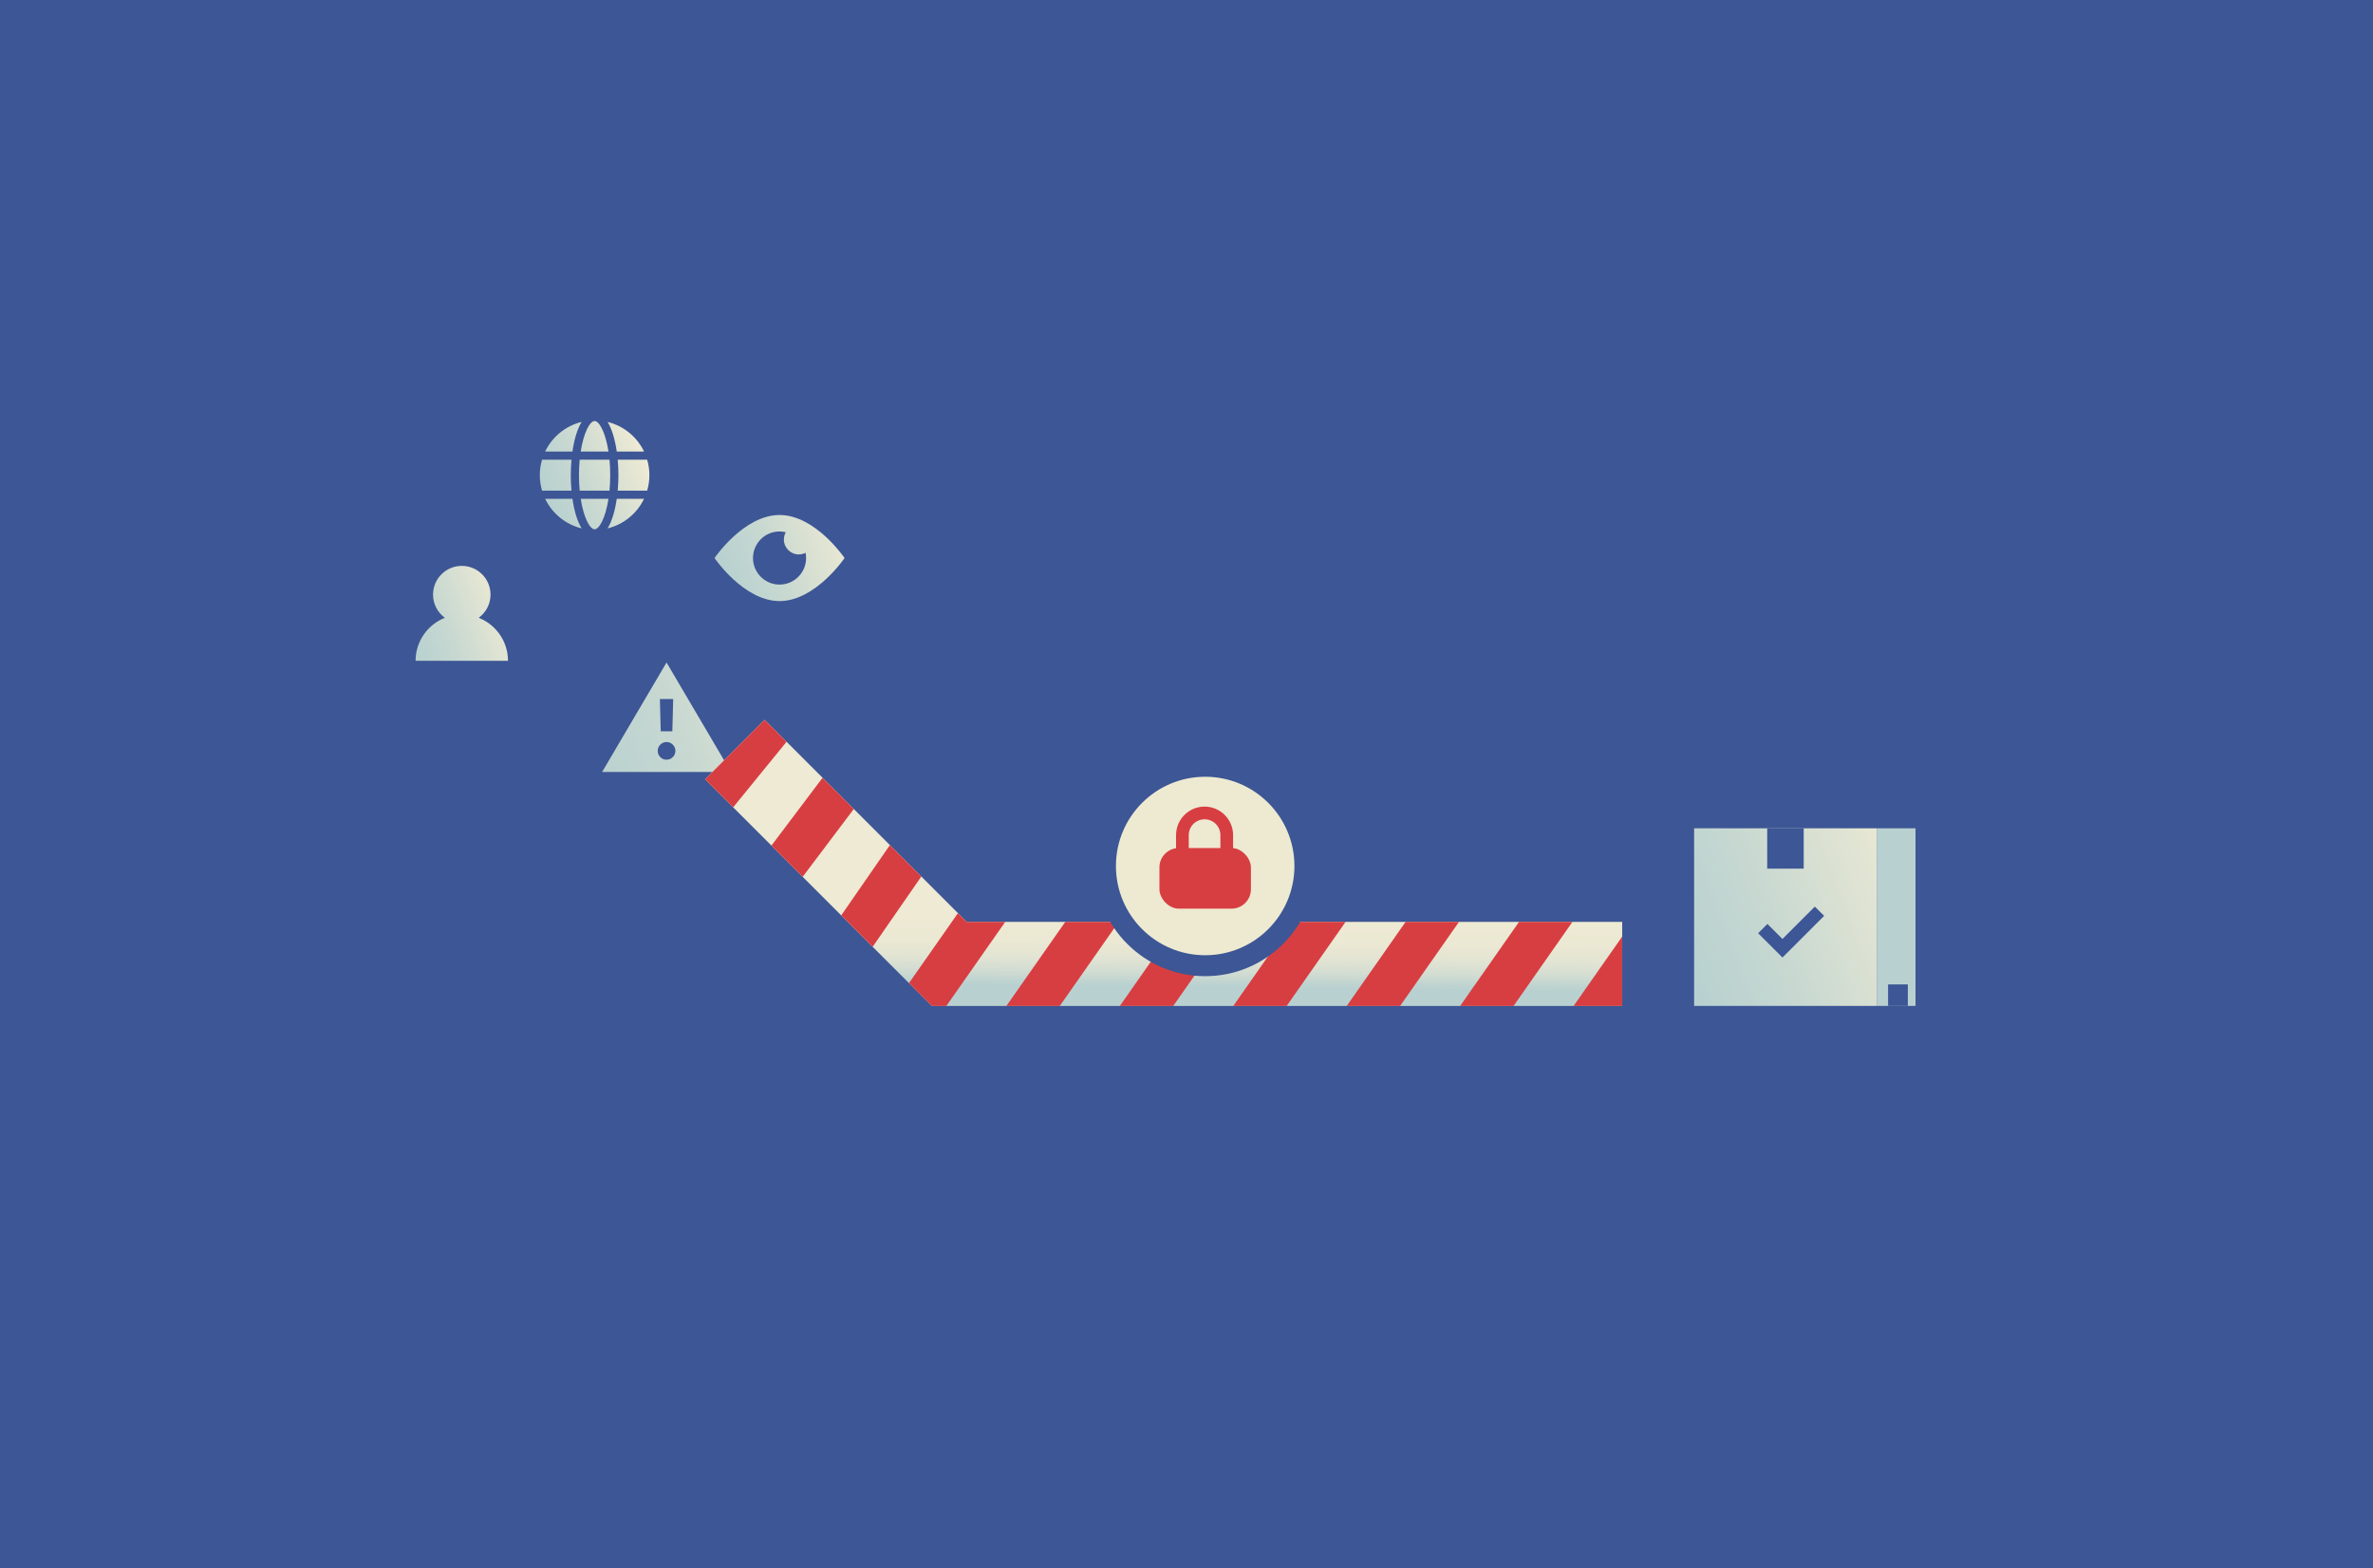 <?xml version="1.0" encoding="UTF-8"?><svg id="x" xmlns="http://www.w3.org/2000/svg" width="1536" height="1015" xmlns:xlink="http://www.w3.org/1999/xlink" viewBox="0 0 1536 1015"><defs><linearGradient id="y" x1="1079.22" y1="621.98" x2="1242.56" y2="561.49" gradientUnits="userSpaceOnUse"><stop offset=".07" stop-color="#b8d1d0"/><stop offset=".4" stop-color="#c7d8d1"/><stop offset="1" stop-color="#eeead4"/></linearGradient><linearGradient id="z" x1="372.87" y1="505.44" x2="541.81" y2="442.87" xlink:href="#y"/><linearGradient id="aa" x1="748.97" y1="653.94" x2="748.35" y2="594.82" gradientTransform="translate(1501.39) rotate(-180) scale(1 -1)" gradientUnits="userSpaceOnUse"><stop offset=".26" stop-color="#b8d1d0"/><stop offset=".3" stop-color="#bed3d0"/><stop offset=".43" stop-color="#d3ddd2"/><stop offset=".57" stop-color="#e2e4d3"/><stop offset=".74" stop-color="#ebe8d3"/><stop offset="1" stop-color="#eeead4"/></linearGradient><clipPath id="ab"><polygon points="603.16 651.19 1050.02 651.19 1050.02 596.74 625.71 596.74 494.92 465.95 456.42 504.45 603.16 651.19" fill="none" stroke-width="0"/></clipPath><linearGradient id="ac" x1="464.57" y1="376.05" x2="550.04" y2="344.39" xlink:href="#y"/><linearGradient id="ad" x1="345.91" y1="313.45" x2="413.19" y2="286.14" xlink:href="#y"/><linearGradient id="ae" x1="341.21" y1="301.87" x2="408.49" y2="274.56" xlink:href="#y"/><linearGradient id="af" x1="349.38" y1="321.98" x2="416.65" y2="294.68" xlink:href="#y"/><linearGradient id="ag" x1="357.54" y1="342.1" x2="424.82" y2="314.79" xlink:href="#y"/><linearGradient id="ah" x1="352.84" y1="330.52" x2="420.12" y2="303.21" xlink:href="#y"/><linearGradient id="ai" x1="343.57" y1="307.66" x2="410.84" y2="280.36" xlink:href="#y"/><linearGradient id="aj" x1="355.19" y1="336.3" x2="422.47" y2="309" xlink:href="#y"/><linearGradient id="ak" x1="359.73" y1="347.48" x2="427" y2="320.18" xlink:href="#y"/><linearGradient id="al" x1="339.03" y1="296.48" x2="406.3" y2="269.18" xlink:href="#y"/><linearGradient id="am" x1="261.85" y1="415.66" x2="328.49" y2="390.98" xlink:href="#y"/></defs><rect width="1536" height="1015" fill="#3d5695" stroke-width="0"/><rect x="1214.82" y="536.17" width="25.07" height="114.97" transform="translate(2454.7 1187.31) rotate(180)" fill="#b8d1d0" stroke-width="0"/><rect x="1096.57" y="536.17" width="118.24" height="114.97" fill="url(#y)" stroke-width="0"/><rect x="1143.88" y="536.17" width="23.62" height="26.11" fill="#3d5695" stroke-width="0"/><path d="m389.74,499.7l41.7-70.86,41.7,70.86h-83.4Zm41.7-7.93c1.58,0,2.93-.56,4.04-1.68s1.68-2.47,1.68-4.04-.56-2.93-1.68-4.04c-1.12-1.12-2.47-1.68-4.04-1.68s-2.93.56-4.04,1.68-1.68,2.47-1.68,4.04.56,2.93,1.68,4.04c1.12,1.12,2.47,1.68,4.04,1.68Zm-3.75-18.39h7.5l.55-20.91h-8.61l.55,20.91Z" fill="url(#z)" stroke-width="0"/><polygon points="603.16 651.19 1050.02 651.19 1050.02 596.74 625.71 596.74 494.92 465.95 456.42 504.45 603.16 651.19" fill="url(#aa)" stroke-width="0"/><g clip-path="url(#ab)"><line x1="535.64" y1="630.21" x2="636" y2="485.25" fill="none" stroke="#d73e42" stroke-miterlimit="10" stroke-width="28.31"/><line x1="576.22" y1="468.89" x2="470.09" y2="609.67" fill="none" stroke="#d73e42" stroke-miterlimit="10" stroke-width="28.31"/><line x1="539.65" y1="420.26" x2="428.31" y2="556.97" fill="none" stroke="#d73e42" stroke-miterlimit="10" stroke-width="28.31"/><line x1="664.31" y1="552.58" x2="563.19" y2="697" fill="none" stroke="#d73e42" stroke-miterlimit="10" stroke-width="28.31"/><line x1="737.74" y1="552.58" x2="636.61" y2="697" fill="none" stroke="#d73e42" stroke-miterlimit="10" stroke-width="28.31"/><line x1="811.17" y1="552.58" x2="710.04" y2="697" fill="none" stroke="#d73e42" stroke-miterlimit="10" stroke-width="28.31"/><line x1="884.6" y1="552.58" x2="783.47" y2="697" fill="none" stroke="#d73e42" stroke-miterlimit="10" stroke-width="28.31"/><line x1="958.02" y1="552.58" x2="856.9" y2="697" fill="none" stroke="#d73e42" stroke-miterlimit="10" stroke-width="28.31"/><line x1="1031.45" y1="552.58" x2="930.32" y2="697" fill="none" stroke="#d73e42" stroke-miterlimit="10" stroke-width="28.31"/><line x1="1104.88" y1="552.58" x2="1003.75" y2="697" fill="none" stroke="#d73e42" stroke-miterlimit="10" stroke-width="28.31"/></g><circle cx="780.09" cy="560.57" r="71.32" fill="#3d5695" stroke-width="0"/><circle cx="780.09" cy="560.57" r="57.77" fill="#edead1" stroke-width="0"/><path d="m798.16,553.89h-8.22v-13.31c0-5.65-4.59-10.24-10.24-10.24s-10.24,4.59-10.24,10.24v13.31h-8.22v-13.31c0-10.18,8.28-18.46,18.46-18.46s18.46,8.28,18.46,18.46v13.31Z" fill="#d73e42" stroke-width="0"/><rect x="750.48" y="548.94" width="59.22" height="39.24" rx="12.53" ry="12.53" fill="#d73e42" stroke-width="0"/><rect x="1222.12" y="637.23" width="12.79" height="13.91" fill="#3d5695" stroke-width="0"/><polyline points="1141.02 601.08 1153.75 613.81 1177.72 589.85" fill="none" stroke="#3d5695" stroke-miterlimit="10" stroke-width="8.5"/><path d="m546.67,361.23s-18.84,27.86-42.08,27.86-42.08-27.86-42.08-27.86c0,0,18.84-27.86,42.08-27.86s42.08,27.86,42.08,27.86Z" fill="url(#ac)" stroke-width="0"/><path d="m521.77,361.22c0,9.49-7.7,17.19-17.18,17.19s-17.19-7.7-17.19-17.19,7.7-17.19,17.19-17.19c1.39,0,2.74.17,4.04.49-.79,1.39-1.24,3-1.24,4.72,0,5.33,4.32,9.65,9.65,9.65,1.58,0,3.07-.38,4.38-1.06.23,1.1.34,2.23.34,3.4Z" fill="#3d5695" stroke-width="0"/><path d="m369.47,307.58c0-3.36.15-6.73.45-10.01h-19.07c-.93,3.18-1.44,6.53-1.44,10.01s.51,6.83,1.44,10.01h19.07c-.3-3.28-.45-6.65-.45-10.01Z" fill="url(#ad)" stroke-width="0"/><path d="m393.86,292.28c-1.93-12.38-5.96-19.74-8.99-19.74s-7.06,7.36-8.99,19.74h17.98Z" fill="url(#ae)" stroke-width="0"/><path d="m394.52,297.57h-19.3c-.3,3.11-.47,6.45-.47,10.01s.17,6.9.47,10.01h19.3c.3-3.11.47-6.45.47-10.01s-.17-6.9-.47-10.01Z" fill="url(#af)" stroke-width="0"/><path d="m375.88,322.88c1.93,12.38,5.96,19.74,8.99,19.74s7.06-7.36,8.99-19.74h-17.98Z" fill="url(#ag)" stroke-width="0"/><path d="m418.9,317.59c.93-3.18,1.44-6.53,1.44-10.01s-.51-6.83-1.44-10.01h-19.07c.3,3.28.45,6.65.45,10.01s-.15,6.73-.45,10.01h19.07Z" fill="url(#ah)" stroke-width="0"/><path d="m399.21,292.28h17.67c-4.54-9.48-13.17-16.62-23.61-19.16,2.83,4.58,4.82,11.43,5.94,19.16Z" fill="url(#ai)" stroke-width="0"/><path d="m370.53,322.88h-17.66c4.54,9.48,13.17,16.62,23.61,19.16-2.83-4.58-4.82-11.43-5.94-19.16Z" fill="url(#aj)" stroke-width="0"/><path d="m399.21,322.88c-1.12,7.72-3.11,14.58-5.94,19.16,10.43-2.53,19.07-9.68,23.61-19.16h-17.67Z" fill="url(#ak)" stroke-width="0"/><path d="m370.53,292.28c1.12-7.72,3.11-14.58,5.94-19.16-10.43,2.54-19.07,9.68-23.61,19.16h17.66Z" fill="url(#al)" stroke-width="0"/><path d="m309.86,399.92c4.63-3.38,7.65-8.84,7.65-15.01,0-10.28-8.33-18.61-18.61-18.61s-18.61,8.33-18.61,18.61c0,6.17,3.02,11.63,7.65,15.01-11.09,4.37-18.94,15.18-18.94,27.82h59.81c0-12.64-7.85-23.45-18.94-27.82Z" fill="url(#am)" stroke-width="0"/></svg>